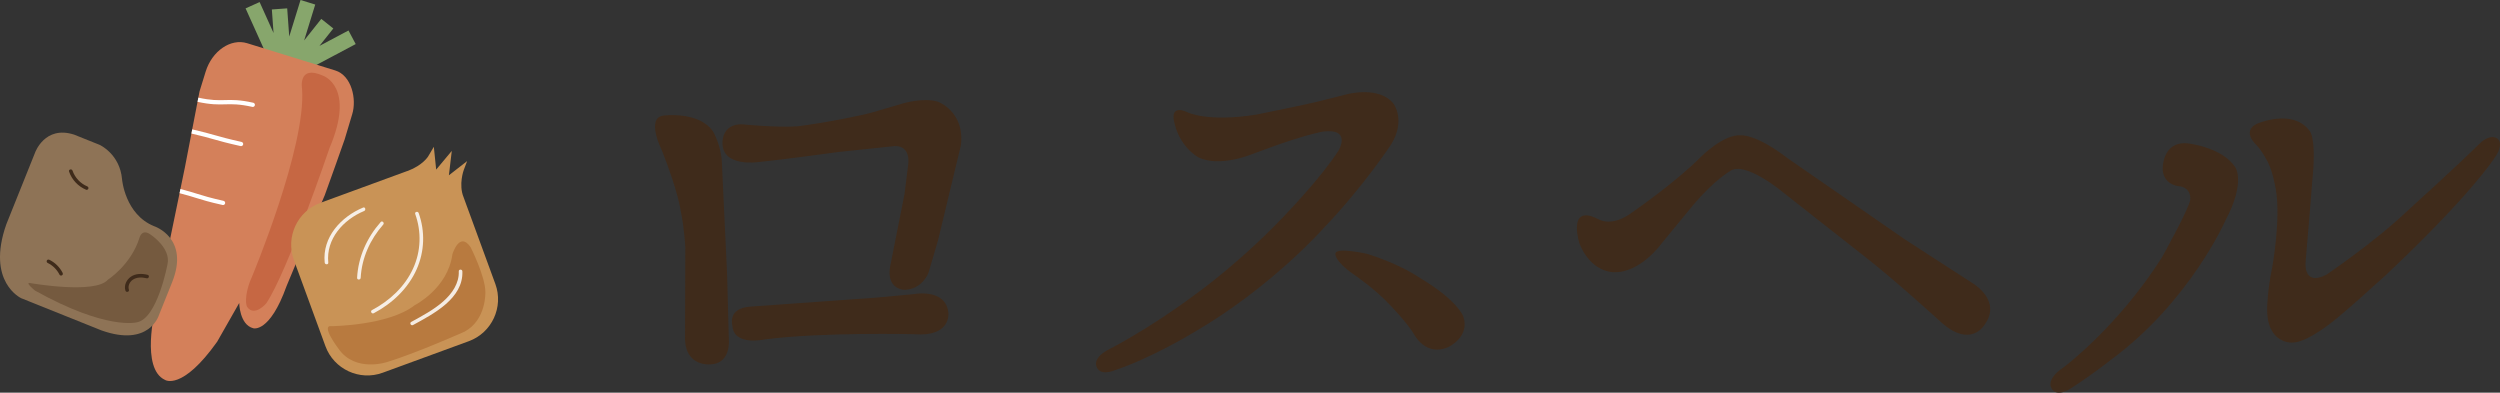 <?xml version="1.0" encoding="utf-8"?>
<!-- Generator: Adobe Illustrator 27.0.0, SVG Export Plug-In . SVG Version: 6.00 Build 0)  -->
<svg version="1.1" id="レイヤー_1" xmlns="http://www.w3.org/2000/svg" xmlns:xlink="http://www.w3.org/1999/xlink" x="0px"
	 y="0px" width="516px" height="81.05px" viewBox="0 0 516 81.05" enable-background="new 0 0 516 81.05" xml:space="preserve">
<rect x="0" y="0" width="516" height="81.05" fill="#333333" stroke="none"/>
<g>
	<g>
		<path fill="#3F2B1B" d="M258.459,31.806c0,0-6.723,2.843-11.146,0.651c0,0-4.112-2.191-5.065-7.833c0,0-0.589-3.003,2.793-1.473
			c0,0,4.03,2.125,14.215,0.513c0,0,11.014-2.228,12.919-2.741c0,0,3.526-0.904,5.691-1.436c0,0,6.746-1.874,9.745,1.905
			c0,0,2.582,3.332-0.44,8.353c0,0-5.698,8.695-13.955,17.32c0,0-10.834,12.27-26.783,21.512c0,0-8.825,5.403-16.583,7.924
			c0,0-2.908,1.236-3.568-0.962c0,0-0.73-1.586,2.308-3.276c0,0,8.539-4.3,18.207-11.563c0,0,9.963-6.988,20.214-18.21
			c0,0,5.879-6.218,9.253-11.392c0,0,2.839-4.696-3.245-3.932c0,0-2.655,0.445-8.673,2.504
			C263.027,30.163,261.59,30.621,258.459,31.806z"/>
		<path fill="#3F2B1B" d="M279.483,56.699c0,0,4.336,2.904,7.546,6.394c0,0,3.418,3.531,4.839,5.91c0,0,2.359,4.678,7.027,2.652
			c0,0,4.607-2.094,3.118-6.375c0,0-1.163-3.287-8.935-7.911c0,0-3.986-2.844-10.936-4.979c0,0-6.561-1.489-6.515,0
			C275.628,52.39,275.293,53.769,279.483,56.699z"/>
		<path fill="#3F2B1B" d="M140.489,43.511c0,0-0.435-3.745-3.844-12.394c0,0-3.459-6.818,0.308-7.263c0,0,7.252-0.959,10.188,3.236
			c0,0,1.738,2.842,1.858,6.545l1.079,23.06l0.36,13.484c0,0,0.479,4.974-3.955,5.034c0,0-4.854,0.419-5.094-5.034l0.06-19.178
			C141.448,51.003,141.234,46.889,140.489,43.511z"/>
		<path fill="#3F2B1B" d="M149.119,29.548c0,0-0.24-3.955,4.015-3.895c0,0,7.132,0.719,11.447,0.419
			c5.771-0.722,13.54-2.285,15.702-2.936l6.082-1.789c0,0,4.246-1.274,7.201-0.361c0,0,5.644,2.029,4.756,9.042l-4.734,19.657
			l-1.978,6.712c0,0-1.379,3.476-5.094,3.416c0,0-3.536-0.18-2.817-4.674l2.996-15.103l0.779-6.233c0,0,0.54-3.716-2.757-3.656
			l-11.447,1.199c0,0-12.226,1.678-16.66,2.098C156.611,33.443,149.119,34.582,149.119,29.548z"/>
		<path fill="#3F2B1B" d="M151.157,67.184c0,0-1.079-3.536,3.656-3.895l26.01-1.858l7.731-0.719c0,0,6.712-1.318,7.192,3.896
			c0,0,0.599,4.974-7.012,4.375c0,0-18.938-0.479-30.924,1.079C157.809,70.06,151.397,71.499,151.157,67.184z"/>
		<path fill="#3F2B1B" d="M326.017,50.314c0,0-2.236-6.974,2.345-5.715c0.569,0.184,1.097,0.41,1.594,0.664
			c0,0,2.729,1.754,6.979-1.47c0,0,8.939-6.155,14.142-11.431c0,0,4.683-4.712,8.212-4.428c0,0,3.056-0.378,9.667,4.721
			l24.253,16.78l13.922,9.013c0,0,6.375,3.664,2.271,8.866c0,0-2.784,4.323-8.426-0.513c0,0-9.379-8.573-15.534-13.409
			l-17.337-13.629c0,0-7.913-6.673-11.022-4.456c0,0-3.222,1.818-7.619,7.021l-6.448,7.84c0,0-4.47,6.301-10.039,6.008
			C332.978,56.176,328.435,56.249,326.017,50.314z"/>
		<path fill="#3F2B1B" d="M446.371,34.787c0,0-0.08-5.613,5.051-5.212c0,0,7.264,0.73,9.97,5.007c0,0,2.138,2.968-2.031,10.87
			c0,0-7.377,16.838-23.734,28.866c0,0-3.608,2.886-8.339,5.933c0,0-3.127,2.085-4.009-0.481c0,0-0.785-1.693,2.726-4.009
			c0,0,11.145-8.339,20.206-22.611c0,0,5.808-10.441,5.853-11.947c0,0,0.401-2.566-2.566-2.806
			C449.499,38.396,446.452,38.075,446.371,34.787z"/>
		<path fill="#3F2B1B" d="M467.7,32.783c0,0-0.792-1.556-1.924-2.806c0,0-3.207-2.806,0-4.41c0,0,7.468-3.331,10.985,1.524
			c0,0,1.44,1.51,0.453,10.689c0,0-0.453,6.149-1.335,16.252c0,0-0.597,5.172,4.276,2.673c0,0,9.917-6.682,16.812-13.257
			c0,0,10.504-9.503,14.914-13.892c0,0,2.133-2.13,3.688-0.862c0,0,1.37,1.104-0.775,4.009c0,0-4.616,7.366-22.493,24.203
			l-3.088,2.763c0,0-3.055,2.828-6.562,5.751c0,0-6.107,5.293-9.499,5.29c0,0-5.372,0.401-5.212-7.216c0,0,0.073-3.722,1.04-8.28
			c0,0,1.847-10.082,0.725-16.256C469.705,38.957,469.063,34.868,467.7,32.783z"/>
	</g>
	<g>
		<g>
			<polygon fill="#87A66C" points="73.416,9.097 71.927,6.292 65.937,9.473 68.797,5.876 66.311,3.9 62.773,8.349 65.064,0.938 
				62.03,0 59.697,7.546 59.277,1.725 56.109,1.953 56.459,6.808 53.584,0.426 50.688,1.73 55.822,13.126 58.319,12.001 
				58.264,12.18 61.298,13.119 61.336,12.997 62.377,14.958 			"/>
			<path fill="#D4805A" d="M69.25,34.109l1.897-5.366l1.553-5.182c0.952-3.087-0.114-7.972-3.504-9.02L51.013,8.919
				c-3.389-1.048-7.244,1.592-8.566,5.866l-1.265,4.09l-3.021,15.678l-2.93,14.187l-3.177,15.051c0,0-3.071,12.287,1.999,14.619
				c0,0,3.493,2.352,10.77-7.883l4.552-7.994c0,0,0.044,4.472,2.894,5.218c0,0,3.375,1.079,6.877-8.706l4.049-9.717l3.833-9.034
				L69.25,34.109z"/>
			<path fill="#C66743" d="M62.342,18.297c0,0-0.892-5.008,4.313-2.68c0,0,6.787,2.201,1.362,14.929c0,0-8.676,25.583-13.063,32.069
				c0,0-2.376,2.811-3.889,0.8c-0.618-0.821-0.23-3.813,0.916-6.226C51.981,57.189,63.265,30.267,62.342,18.297z"/>
			<g>
				<path fill="#FFFFFF" d="M45.941,42.309c0.032,0.007,0.064,0.011,0.096,0.011c0.202,0,0.383-0.139,0.428-0.345
					c0.053-0.236-0.097-0.471-0.334-0.524c-2.766-0.615-4.146-1.045-5.48-1.462c-0.952-0.297-1.938-0.603-3.411-0.975l-0.178,0.862
					c1.432,0.362,2.396,0.661,3.327,0.952C41.741,41.25,43.139,41.687,45.941,42.309z"/>
				<path fill="#FFFFFF" d="M46.462,21.535c1.485-0.04,2.886-0.08,5.616,0.526c0.032,0.008,0.064,0.011,0.096,0.011
					c0.201,0,0.383-0.14,0.428-0.345c0.053-0.236-0.097-0.471-0.334-0.524c-2.837-0.63-4.359-0.589-5.832-0.547
					c-1.461,0.04-2.849,0.076-5.5-0.502l-0.166,0.863C43.512,21.613,45.013,21.575,46.462,21.535z"/>
				<path fill="#FFFFFF" d="M49.661,30.15c0.032,0.008,0.064,0.011,0.096,0.011c0.201,0,0.383-0.14,0.428-0.345
					c0.053-0.236-0.097-0.471-0.334-0.524c-2.772-0.616-4.163-1.009-5.508-1.39c-1.205-0.341-2.451-0.693-4.669-1.201l-0.166,0.863
					c2.18,0.501,3.407,0.847,4.595,1.184C45.461,29.132,46.865,29.529,49.661,30.15z"/>
			</g>
		</g>
		<g>
			<path fill="#C99356" d="M102.244,58.62L96.85,43.89c-0.014-0.039-0.524-1.424-0.539-1.463l-0.621-1.705
				c-1.086-2.617,0.026-5.626,0.026-5.626l0,0l0.698-1.845l-3.763,2.929l0.598-5.039l-3.223,3.864L89.541,30.3l-1.175,1.989
				c0,0.001-1.083,1.811-4.19,2.982c-0.083,0.028-0.167,0.047-0.249,0.077L66.13,41.866c-4.75,1.74-7.214,7.05-5.474,11.8
				l6.517,17.797c1.74,4.75,7.05,7.214,11.8,5.474L96.77,70.42C101.52,68.68,103.984,63.37,102.244,58.62z"/>
			<path fill="#B87A3F" d="M68.477,67.32c0,0,11.758-0.106,17.13-4.336c0,0,6.829-3.443,7.766-10.498c0,0,1.448-4.872,3.767-1.454
				c0,0,3.047,6.034,3.04,9.252c0,0,0.242,5.751-4.323,8.186c0,0-9.888,4.395-15.848,6.22c0,0-6.661,2.317-10.146-2.721
				C69.863,71.969,66.031,66.944,68.477,67.32z"/>
			<path opacity="0.85" fill="#FFFFFF" enable-background="new    " d="M74.954,42.838c-4.563,1.896-8.471,6.124-7.937,11.361
				c0.048,0.47,0.79,0.475,0.742,0c-0.499-4.889,3.111-8.866,7.392-10.645C75.586,43.373,75.395,42.655,74.954,42.838L74.954,42.838
				z"/>
			<path opacity="0.85" fill="#FFFFFF" enable-background="new    " d="M78.574,45.83c-2.839,3.217-4.638,7.204-4.87,11.51
				c-0.026,0.477,0.716,0.476,0.742,0c0.221-4.101,1.949-7.922,4.653-10.986C79.414,45.998,78.891,45.471,78.574,45.83L78.574,45.83
				z"/>
			<path opacity="0.85" fill="#FFFFFF" enable-background="new    " d="M85.7,44.17c1.318,3.685,1.191,7.677-0.437,11.247
				c-1.722,3.776-4.859,6.668-8.488,8.589c-0.422,0.224-0.048,0.864,0.374,0.641c3.818-2.022,7.103-5.108,8.864-9.102
				c1.622-3.679,1.754-7.79,0.401-11.572C86.256,43.527,85.539,43.719,85.7,44.17L85.7,44.17z"/>
			<path opacity="0.85" fill="#FFFFFF" enable-background="new    " d="M85.252,67.084c4.175-2.281,10.395-5.464,10.181-11.077
				c-0.018-0.476-0.76-0.478-0.742,0c0.095,2.478-1.394,4.593-3.175,6.175c-1.971,1.751-4.338,3.004-6.638,4.261
				C84.458,66.672,84.832,67.313,85.252,67.084L85.252,67.084z"/>
		</g>
		<g>
			<path fill="#8E7356" d="M25.193,37.018c0,0,0.598,7.255,6.64,9.678c0,0,7.371,2.413,3.691,11.565l-2.727,6.798
				c0,0-1.984,6.658-11.873,3.129L4.389,61.555c0,0-7.286-3.323-3.083-15.267l5.918-14.754c0,0,1.996-5.718,8.079-3.745l5.287,2.121
				C20.59,29.911,24.75,31.802,25.193,37.018z"/>
			<path fill="#755A3F" d="M6.365,58.446c0,0,13.348,2.332,15.914-0.728c0,0,4.809-3.082,6.52-8.682c0,0,0.503-1.967,2.336-0.577
				c0,0,4.184,2.752,3.436,6.079c0,0-2.069,11.222-6.308,11.984c0,0-6.153,1.742-21.042-6.545
				C7.22,59.977,4.877,58.077,6.365,58.446z"/>
			<path fill="#3F2B1B" d="M30.468,56.721c-1.15-0.285-2.515-0.302-3.513,0.43c-0.865,0.635-1.414,1.772-1.064,2.836
				c0.149,0.451,0.865,0.258,0.715-0.197c-0.256-0.776,0.161-1.627,0.82-2.066c0.833-0.555,1.911-0.519,2.844-0.287
				C30.735,57.552,30.932,56.836,30.468,56.721L30.468,56.721z"/>
			<path fill="#3F2B1B" d="M17.984,38.456c-1.399-0.585-2.525-1.807-3.016-3.238c-0.154-0.449-0.871-0.256-0.715,0.197
				c0.584,1.701,1.879,3.063,3.534,3.756c0.185,0.077,0.408-0.083,0.456-0.259C18.302,38.698,18.17,38.533,17.984,38.456
				L17.984,38.456z"/>
			<path fill="#3F2B1B" d="M9.812,54.26c1.086,0.527,1.933,1.361,2.474,2.437c0.09,0.179,0.342,0.23,0.508,0.133
				c0.182-0.106,0.223-0.328,0.133-0.508c-0.586-1.165-1.567-2.133-2.74-2.703c-0.18-0.087-0.401-0.049-0.508,0.133
				C9.583,53.915,9.631,54.172,9.812,54.26L9.812,54.26z"/>
		</g>
	</g>
</g>
</svg>

